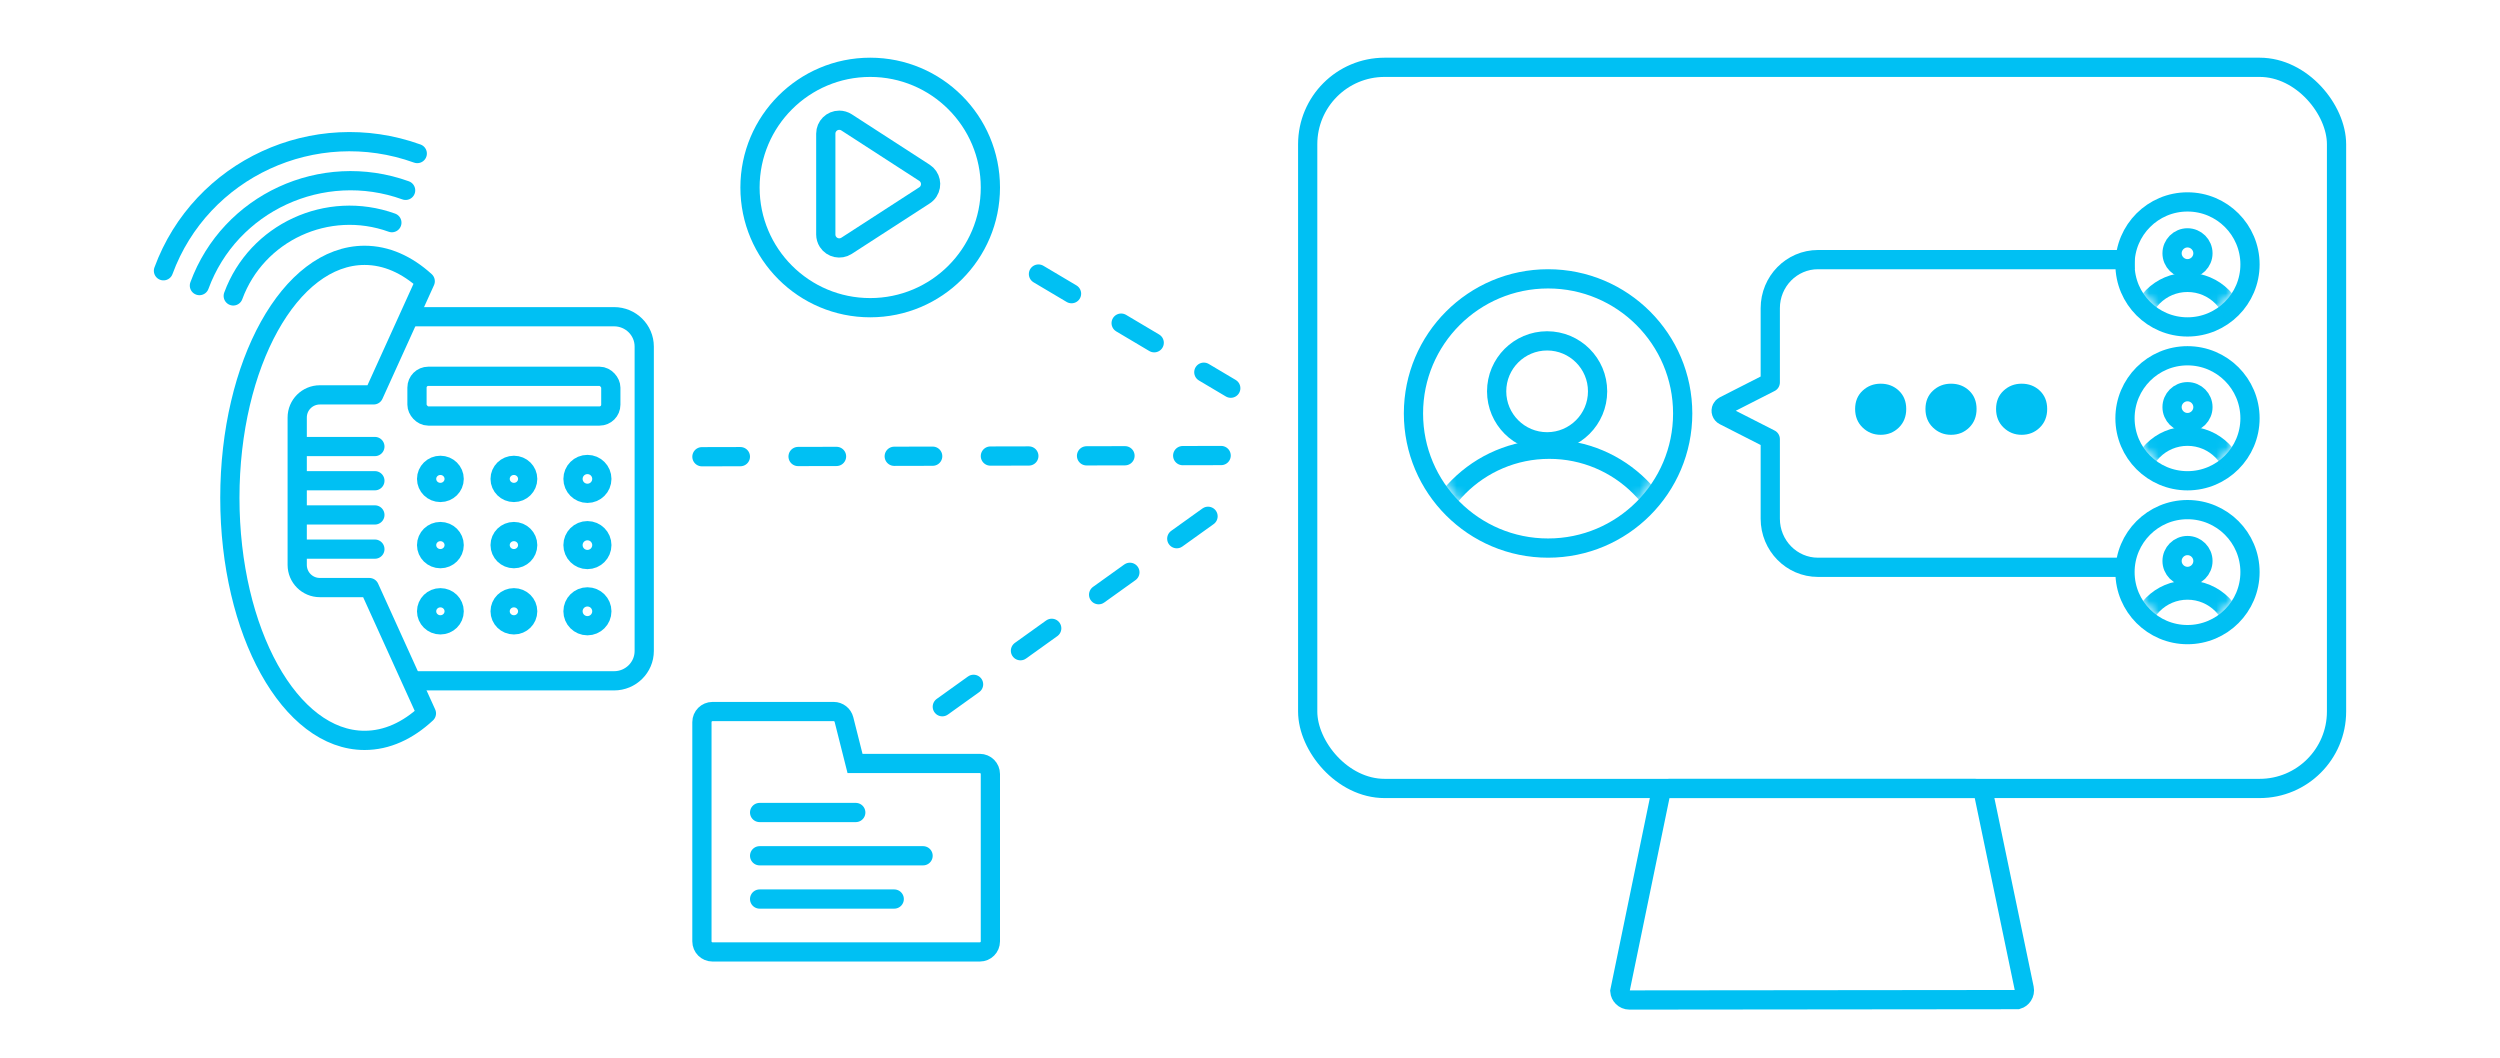 <?xml version="1.0" encoding="UTF-8"?>
<svg width="260px" height="110px" viewBox="0 0 260 110" version="1.1" xmlns="http://www.w3.org/2000/svg" xmlns:xlink="http://www.w3.org/1999/xlink">
    <title>c-spire-voice-with-webex-icon</title>
    <defs>
        <circle id="path-1" cx="13" cy="13" r="13"></circle>
        <circle id="path-3" cx="5.5" cy="5.5" r="5.5"></circle>
        <circle id="path-5" cx="5.5" cy="5.5" r="5.5"></circle>
        <circle id="path-7" cx="5.5" cy="5.5" r="5.5"></circle>
    </defs>
    <g id="c-spire-voice-with-webex-icon" stroke="none" stroke-width="1" fill="none" fill-rule="evenodd">
        <path d="M42.409,32.939 L42.409,32.939 L63.866,32.939 C65.597,32.939 67,34.329 67,36.043 L67,67.7 C67,69.414 65.597,70.804 63.866,70.804 L42.728,70.804 L42.728,70.804" id="Path" stroke="#00C0F3" stroke-width="2"></path>
        <rect id="Rectangle" stroke="#00C0F3" stroke-width="2" x="43.367" y="39.135" width="20.158" height="4.131" rx="1.176"></rect>
        <ellipse id="Oval" stroke="#00C0F3" stroke-width="3" cx="61.092" cy="49.806" rx="1" ry="1"></ellipse>
        <ellipse id="Oval-Copy-3" stroke="#00C0F3" stroke-width="3" cx="61.092" cy="56.691" rx="1" ry="1"></ellipse>
        <ellipse id="Oval-Copy-6" stroke="#00C0F3" stroke-width="3" cx="61.092" cy="63.575" rx="1" ry="1"></ellipse>
        <ellipse id="Oval-Copy" stroke="#00C0F3" stroke-width="2" cx="53.446" cy="49.806" rx="1.433" ry="1.41"></ellipse>
        <ellipse id="Oval-Copy-4" stroke="#00C0F3" stroke-width="2" cx="53.446" cy="56.691" rx="1.433" ry="1.41"></ellipse>
        <ellipse id="Oval-Copy-7" stroke="#00C0F3" stroke-width="2" cx="53.446" cy="63.575" rx="1.433" ry="1.41"></ellipse>
        <ellipse id="Oval-Copy-8" stroke="#00C0F3" stroke-width="2" cx="45.8" cy="63.575" rx="1.433" ry="1.41"></ellipse>
        <ellipse id="Oval-Copy-2" stroke="#00C0F3" stroke-width="2" cx="45.8" cy="49.806" rx="1.433" ry="1.41"></ellipse>
        <ellipse id="Oval-Copy-5" stroke="#00C0F3" stroke-width="2" cx="45.8" cy="56.691" rx="1.433" ry="1.41"></ellipse>
        <path d="M37.916,26.555 C40.185,26.555 42.327,27.526 44.223,29.249 L38.862,41.066 L33.262,41.067 C31.963,41.067 30.91,42.12 30.91,43.419 L30.91,58.754 C30.91,60.053 31.963,61.106 33.262,61.106 L38.411,61.106 L44.347,74.192 C42.421,75.986 40.234,77 37.916,77 C30.178,77 23.905,65.708 23.905,51.778 C23.905,37.848 30.178,26.555 37.916,26.555 Z" id="Combined-Shape-Copy" stroke="#00C0F3" stroke-width="2" stroke-linejoin="round"></path>
        <path d="M39.795,21.526 C32.76,20.56 26.245,25.432 25.242,32.409" id="Path" stroke="#00C0F3" stroke-width="2" stroke-linecap="round" stroke-linejoin="round" transform="translate(32.518, 26.907) rotate(12) translate(-32.518, -26.907)"></path>
        <path d="M40.937,17.677 C31.792,16.42 23.322,22.754 22.019,31.824" id="Path" stroke="#00C0F3" stroke-width="2" stroke-linecap="round" stroke-linejoin="round" transform="translate(31.478, 24.671) rotate(12) translate(-31.478, -24.671)"></path>
        <path d="M41.86,13.36 C30.605,11.814 20.18,19.609 18.576,30.773" id="Path" stroke="#00C0F3" stroke-width="2" stroke-linecap="round" stroke-linejoin="round" transform="translate(30.218, 21.969) rotate(12) translate(-30.218, -21.969)"></path>
        <line x1="31.544" y1="49.996" x2="38.988" y2="49.996" id="Line" stroke="#00C0F3" stroke-width="2" stroke-linecap="round"></line>
        <line x1="31.544" y1="46.439" x2="38.988" y2="46.439" id="Line-Copy-4" stroke="#00C0F3" stroke-width="2" stroke-linecap="round"></line>
        <line x1="31.544" y1="53.553" x2="38.988" y2="53.553" id="Line-Copy-2" stroke="#00C0F3" stroke-width="2" stroke-linecap="round"></line>
        <line x1="31.544" y1="57.11" x2="38.988" y2="57.11" id="Line-Copy-3" stroke="#00C0F3" stroke-width="2" stroke-linecap="round"></line>
        <g id="Group-Copy" transform="translate(148, 30)">
            <mask id="mask-2" fill="white">
                <use xlink:href="#path-1"></use>
            </mask>
            <circle stroke="#00C0F3" stroke-width="2" cx="13" cy="13" r="14"></circle>
            <circle id="Oval-Copy-9" stroke="#00C0F3" stroke-width="2" mask="url(#mask-2)" cx="13.126" cy="30.057" r="13.336"></circle>
            <circle id="Oval" stroke="#00C0F3" stroke-width="2" mask="url(#mask-2)" cx="12.9" cy="10.699" r="5.249"></circle>
        </g>
        <g id="Group-2-Copy-4" transform="translate(222, 22)">
            <mask id="mask-4" fill="white">
                <use xlink:href="#path-3"></use>
            </mask>
            <circle stroke="#00C0F3" stroke-width="2" cx="5.5" cy="5.5" r="6.5"></circle>
            <circle id="Oval-Copy-9" stroke="#00C0F3" stroke-width="2" mask="url(#mask-4)" cx="5.5" cy="12.447" r="5.079"></circle>
            <circle id="Oval" stroke="#00C0F3" stroke-width="2" mask="url(#mask-4)" cx="5.5" cy="4.342" r="1.605"></circle>
        </g>
        <g id="Group-2-Copy-5" transform="translate(222, 38)">
            <mask id="mask-6" fill="white">
                <use xlink:href="#path-5"></use>
            </mask>
            <circle stroke="#00C0F3" stroke-width="2" cx="5.5" cy="5.5" r="6.5"></circle>
            <circle id="Oval-Copy-9" stroke="#00C0F3" stroke-width="2" mask="url(#mask-6)" cx="5.5" cy="12.447" r="5.079"></circle>
            <circle id="Oval" stroke="#00C0F3" stroke-width="2" mask="url(#mask-6)" cx="5.5" cy="4.342" r="1.605"></circle>
        </g>
        <g id="Group-2-Copy-6" transform="translate(222, 54)">
            <mask id="mask-8" fill="white">
                <use xlink:href="#path-7"></use>
            </mask>
            <circle stroke="#00C0F3" stroke-width="2" cx="5.5" cy="5.5" r="6.5"></circle>
            <circle id="Oval-Copy-9" stroke="#00C0F3" stroke-width="2" mask="url(#mask-8)" cx="5.5" cy="12.447" r="5.079"></circle>
            <circle id="Oval" stroke="#00C0F3" stroke-width="2" mask="url(#mask-8)" cx="5.5" cy="4.342" r="1.605"></circle>
        </g>
        <path d="M221.85,59 L189.07,59 C186.329,59 184.108,56.738 184.108,53.947 L184.108,45.667 L179.305,43.221 C179.033,43.083 178.922,42.746 179.058,42.468 C179.112,42.36 179.198,42.271 179.305,42.217 L184.108,39.771 L184.108,32.053 C184.108,29.262 186.329,27 189.07,27 L222,27" id="Path" stroke="#00C0F3" stroke-width="2" stroke-linejoin="round"></path>
        <g id="…" transform="translate(192.932, 39.904)" fill="#00C0F3" fill-rule="nonzero">
            <path d="M2.658,5.316 C1.927,5.316 1.302,5.064 0.781,4.562 C0.26,4.06 0,3.416 0,2.63 C0,1.845 0.26,1.21 0.781,0.726 C1.302,0.242 1.927,0 2.658,0 C3.407,0 4.037,0.242 4.548,0.726 C5.06,1.21 5.316,1.845 5.316,2.63 C5.316,3.416 5.06,4.06 4.548,4.562 C4.037,5.064 3.407,5.316 2.658,5.316 Z M9.974,5.316 C9.243,5.316 8.617,5.064 8.097,4.562 C7.576,4.06 7.316,3.416 7.316,2.63 C7.316,1.845 7.576,1.21 8.097,0.726 C8.617,0.242 9.243,0 9.974,0 C10.723,0 11.353,0.242 11.864,0.726 C12.376,1.21 12.631,1.845 12.631,2.63 C12.631,3.416 12.376,4.06 11.864,4.562 C11.353,5.064 10.723,5.316 9.974,5.316 Z M17.317,5.316 C16.586,5.316 15.96,5.064 15.44,4.562 C14.919,4.06 14.659,3.416 14.659,2.63 C14.659,1.845 14.919,1.21 15.44,0.726 C15.96,0.242 16.586,0 17.317,0 C18.066,0 18.696,0.242 19.207,0.726 C19.719,1.21 19.975,1.845 19.975,2.63 C19.975,3.416 19.719,4.06 19.207,4.562 C18.696,5.064 18.066,5.316 17.317,5.316 Z" id="Shape"></path>
        </g>
        <g id="Group" transform="translate(135, 6)" stroke="#00C0F3" stroke-width="2">
            <rect id="Rectangle" x="1" y="1" width="107" height="75" rx="8"></rect>
            <path d="M70.374,76 C70.611,76 70.831,76.083 71.005,76.224 C71.178,76.365 71.304,76.564 71.353,76.796 L75.519,96.796 C75.576,97.066 75.517,97.334 75.377,97.548 C75.251,97.74 75.06,97.889 74.827,97.958 L34.46,98 C34.183,98 33.933,97.888 33.753,97.707 C33.59,97.545 33.484,97.327 33.463,97.085 L37.647,76.796 C37.696,76.564 37.822,76.365 37.995,76.224 C38.169,76.083 38.389,76 38.626,76 Z" id="Rectangle"></path>
        </g>
        <path d="M86.704,74 C86.956,74 87.192,74.086 87.38,74.232 C87.569,74.379 87.709,74.587 87.771,74.831 L88.923,79.4 L101.9,79.4 C102.204,79.4 102.479,79.523 102.678,79.722 C102.877,79.921 103,80.196 103,80.5 L103,97.9 C103,98.204 102.877,98.479 102.678,98.678 C102.479,98.877 102.204,99 101.9,99 L74.1,99 C73.796,99 73.521,98.877 73.322,98.678 C73.123,98.479 73,98.204 73,97.9 L73,75.1 C73,74.796 73.123,74.521 73.322,74.322 C73.521,74.123 73.796,74 74.1,74 Z" id="Combined-Shape" stroke="#00C0F3" stroke-width="2"></path>
        <line x1="79" y1="84.5" x2="89" y2="84.5" id="Line-2" stroke="#00C0F3" stroke-width="2" stroke-linecap="round"></line>
        <line x1="79" y1="89" x2="96" y2="89" id="Line-2-Copy" stroke="#00C0F3" stroke-width="2" stroke-linecap="round"></line>
        <line x1="79" y1="93.5" x2="93" y2="93.5" id="Line-2-Copy-2" stroke="#00C0F3" stroke-width="2" stroke-linecap="round"></line>
        <line x1="73" y1="47.5" x2="128" y2="47.373" id="Path-2-Copy" stroke="#00C0F3" stroke-width="2" stroke-linecap="round" stroke-linejoin="round" stroke-dasharray="4,6"></line>
        <line x1="98" y1="73.5" x2="128" y2="52" id="Path-2-Copy-3" stroke="#00C0F3" stroke-width="2" stroke-linecap="round" stroke-linejoin="round" stroke-dasharray="4,6"></line>
        <line x1="108" y1="28.5" x2="128" y2="40.373" id="Path-2-Copy-2" stroke="#00C0F3" stroke-width="2" stroke-linecap="round" stroke-linejoin="round" stroke-dasharray="4,6"></line>
        <circle id="Oval-Copy-3" stroke="#00C0F3" stroke-width="2" cx="90.5" cy="19.5" r="12.5"></circle>
        <path d="M93.096,14.922 L98.339,23.024 C98.759,23.673 98.573,24.54 97.924,24.96 C97.697,25.106 97.433,25.184 97.163,25.184 L86.679,25.184 C85.905,25.184 85.279,24.557 85.279,23.784 C85.279,23.514 85.357,23.25 85.503,23.024 L90.746,14.922 C91.166,14.273 92.032,14.087 92.682,14.507 C92.848,14.614 92.989,14.756 93.096,14.922 Z" id="Triangle" stroke="#00C0F3" stroke-width="2" stroke-linejoin="round" transform="translate(91.921, 19.145) rotate(-270) translate(-91.921, -19.145)"></path>
    </g>
</svg>